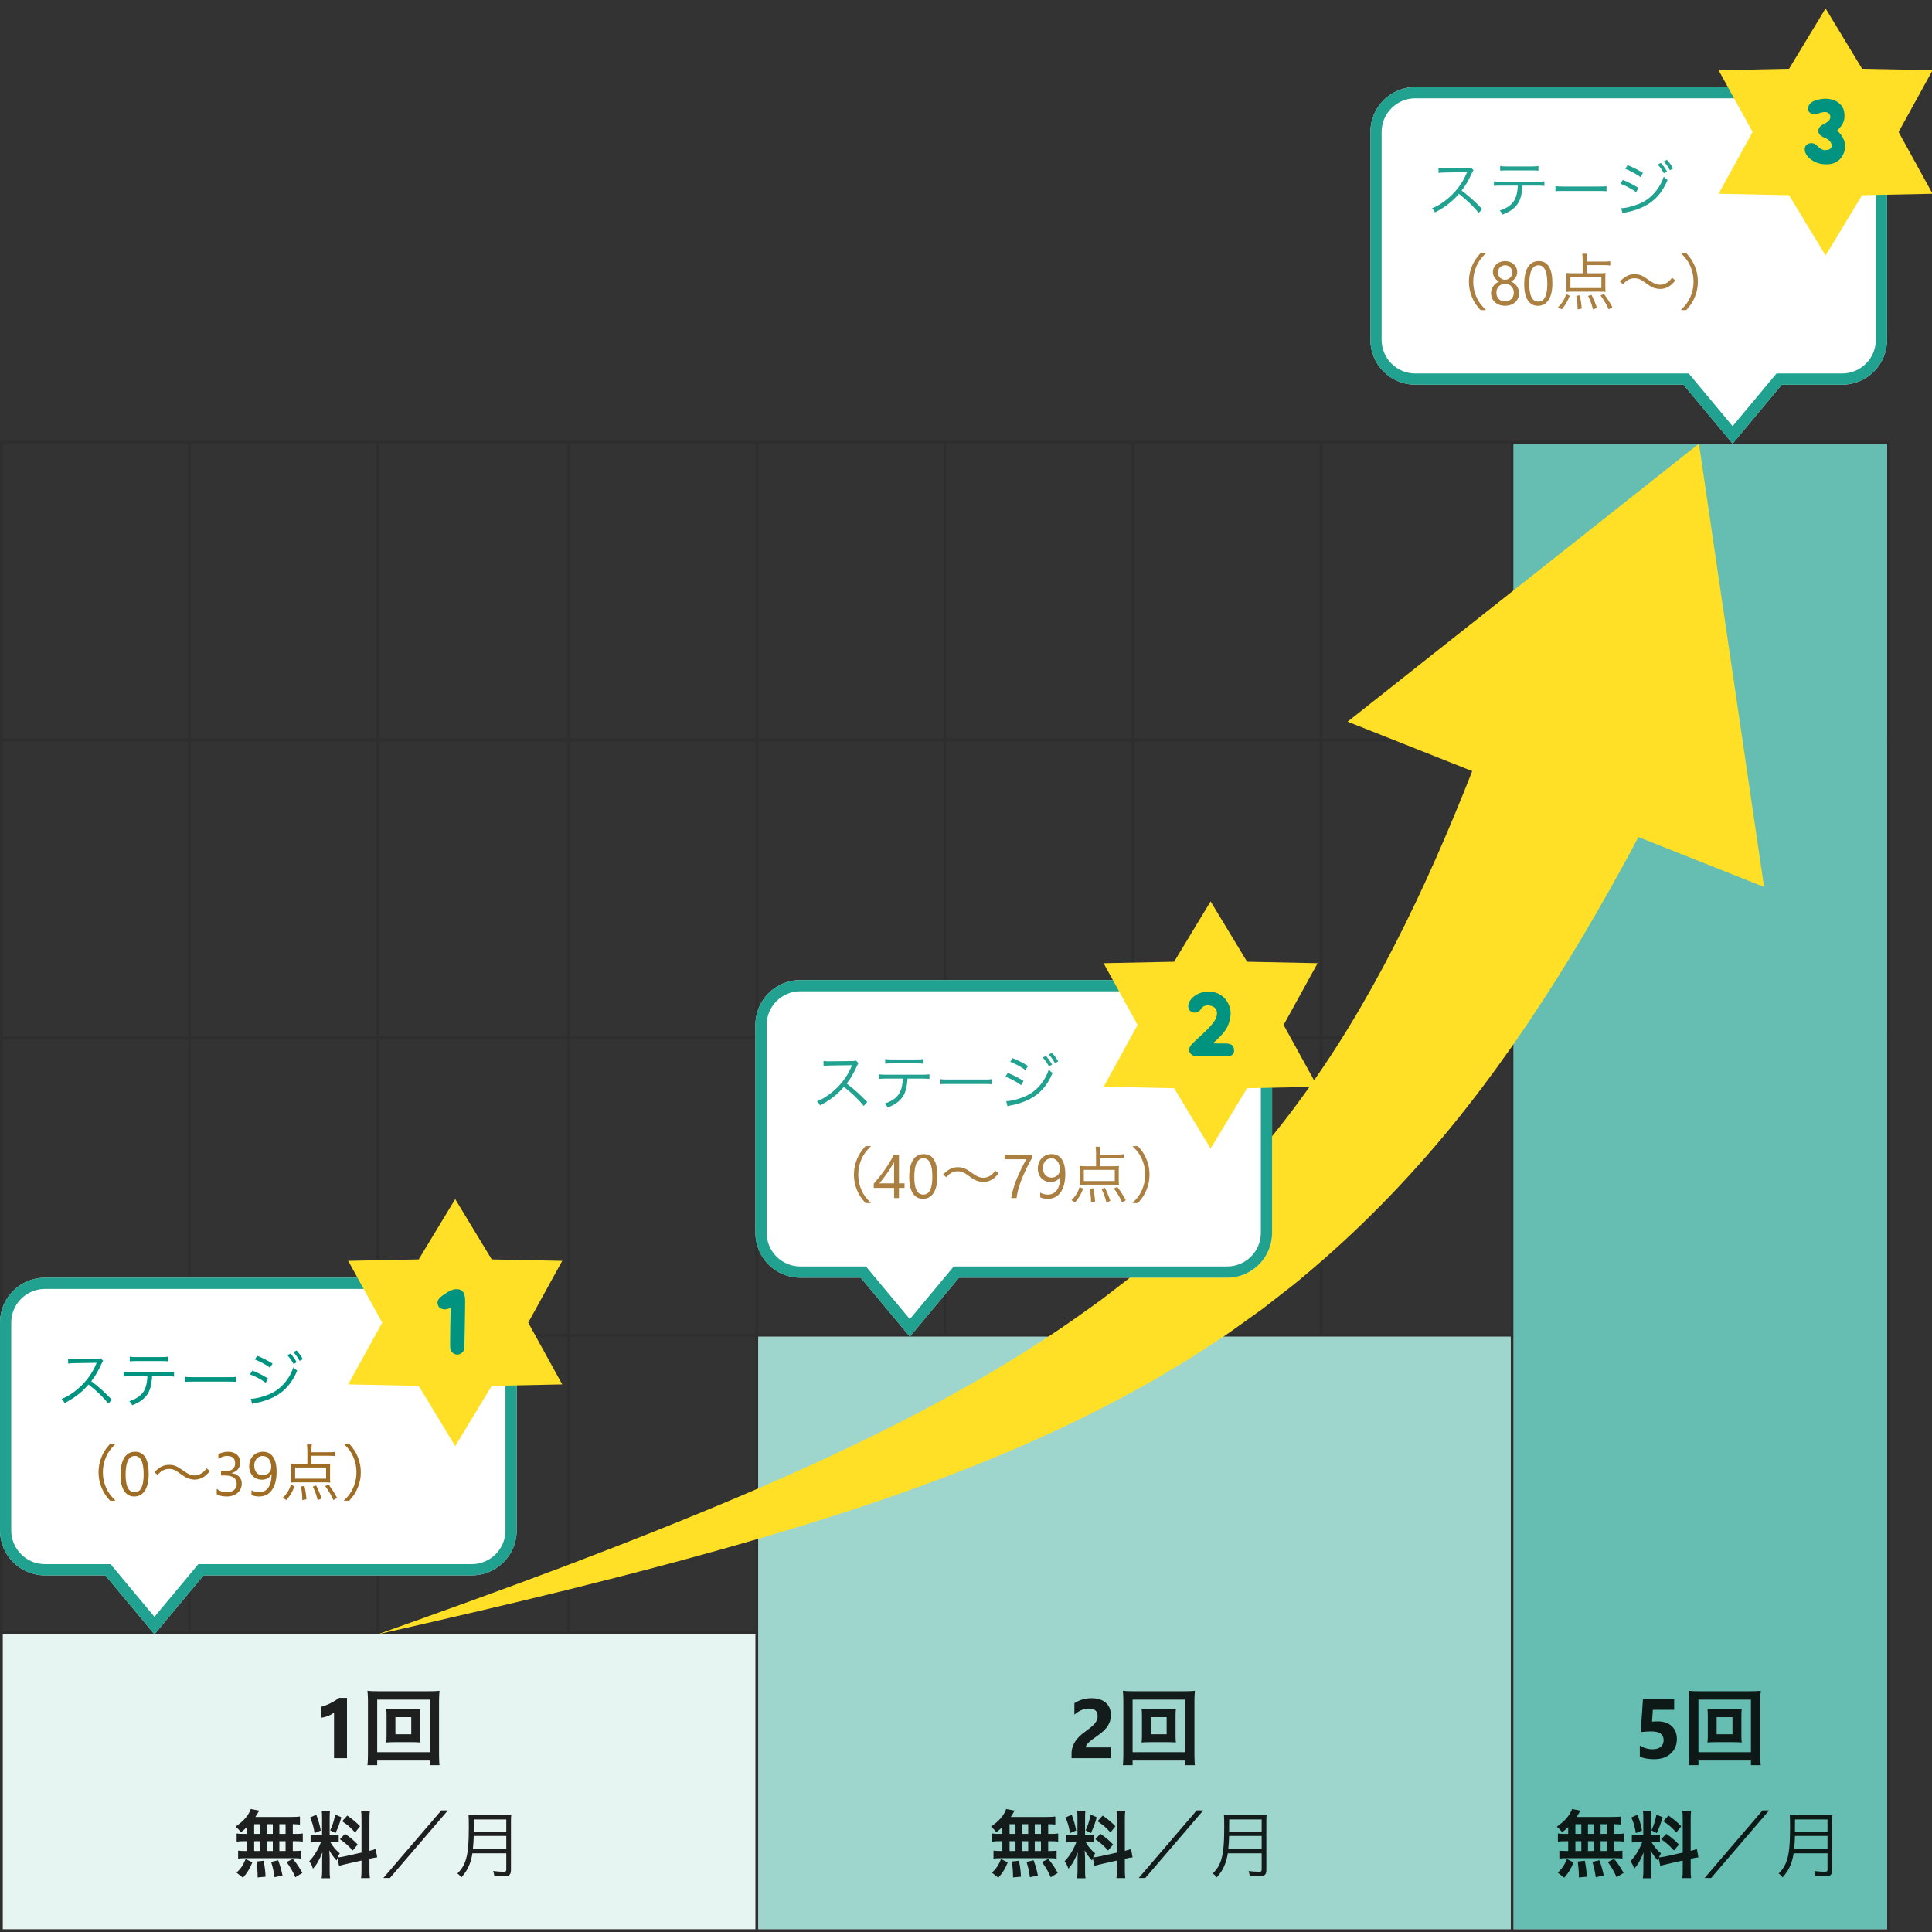 <?xml version="1.0" encoding="UTF-8"?><svg id="b" xmlns="http://www.w3.org/2000/svg" width="688" height="688" viewBox="0 0 688 688"><rect x="0" y="0" width="688" height="688" fill="#333333" stroke="none"/><defs><style>.c,.d,.e{fill:none;}.c,.e{stroke:#000;stroke-miterlimit:10;}.f,.g{fill:#9f6c24;}.h{opacity:.87;}.i,.g,.j{opacity:.87;}.k{fill:#fff;}.l{fill:#ffe027;}.m{opacity:.38;}.m,.n,.o,.j,.p{fill:#009380;}.q,.o,.e{opacity:.1;}.n{opacity:.6;}</style></defs><g class="q"><line class="c" x1="0" y1="581.5" x2="673" y2="581.5"/><line class="c" x1="0" y1="475.5" x2="673" y2="475.5"/><line class="c" x1="0" y1="369.5" x2="673" y2="369.5"/><line class="c" x1="0" y1="263.5" x2="673" y2="263.5"/><line class="c" x1="0" y1="157.5" x2="673" y2="157.5"/><line class="e" x1="0" y1="687.5" x2="673" y2="687.5"/><line class="c" x1="0" y1="581.5" x2="673" y2="581.5"/><line class="c" x1="0" y1="475.5" x2="673" y2="475.5"/><line class="c" x1="0" y1="369.5" x2="673" y2="369.5"/><line class="c" x1="0" y1="263.5" x2="673" y2="263.5"/><line class="c" x1="0" y1="157.5" x2="673" y2="157.5"/><line class="c" x1="0" y1="687.5" x2="673" y2="687.5"/><line class="c" x1=".5" y1="157" x2=".5" y2="688"/><line class="c" x1="67.5" y1="157" x2="67.5" y2="688"/><line class="c" x1="134.5" y1="157" x2="134.5" y2="688"/><line class="c" x1="202.5" y1="157" x2="202.5" y2="688"/><line class="c" x1="269.5" y1="157" x2="269.5" y2="688"/><line class="c" x1="403.5" y1="157" x2="403.5" y2="688"/><line class="c" x1="470.5" y1="157" x2="470.5" y2="688"/><line class="c" x1="538.5" y1="157" x2="538.5" y2="688"/><line class="c" x1="605.5" y1="157" x2="605.5" y2="688"/><line class="c" x1="672.5" y1="157" x2="672.5" y2="688"/><line class="c" x1="336.5" y1="157" x2="336.5" y2="688"/></g><rect class="k" x="1" y="582" width="268" height="105"/><rect class="o" x="1" y="582" width="268" height="105"/><path class="i" d="M123.56,604.629v21.475h-4.614v-16.26c-.254.225-.554.438-.901.637-.347.201-.715.381-1.106.543-.391.16-.796.298-1.216.41s-.835.192-1.245.241v-3.896c1.201-.352,2.334-.801,3.398-1.348s2.026-1.147,2.886-1.802h2.798Z"/><path class="i" d="M153.02,628.592v-1.65h-18.694v1.65h-3.477c.12-.96.18-2.249.18-3.897v-18.992c0-1.409-.06-2.488-.18-3.597,1.109.12,2.038.15,3.506.15h18.604c1.499,0,2.428-.03,3.566-.15-.12,1.108-.18,2.098-.18,3.597v19.022c0,1.618.06,3.117.18,3.867h-3.506ZM134.326,623.976h18.694v-18.724h-18.694v18.724ZM146.839,608.676c1.318,0,2.127-.03,2.907-.12-.09.719-.12,1.468-.12,2.396v7.173c0,.958.03,1.617.12,2.396-.869-.09-1.648-.12-2.907-.12h-6.393c-1.498,0-2.007.03-2.907.12.09-.809.12-1.498.12-2.396v-7.173c0-.868-.03-1.617-.12-2.396.75.09,1.588.12,2.907.12h6.393ZM140.806,617.585h5.644v-6.094h-5.644v6.094Z"/><path class="i" d="M87.941,650.659c-.728.702-1.118,1.014-2.132,1.82-.806-.988-1.144-1.353-1.898-1.977,2.444-1.768,3.874-3.224,4.835-5.018.234-.442.441-.885.545-1.274l3.017.572q-.208.312-.547.936c-.26.442-.469.78-.833,1.326h12.61c1.585,0,2.469-.052,3.275-.156v2.86c-.858-.078-1.222-.104-2.548-.13v3.458h1.014c1.222,0,1.794-.026,2.548-.156v2.912c-.754-.13-1.352-.156-2.548-.156h-1.014v3.484h.52c1.222,0,1.794-.026,2.47-.13v2.859c-.676-.13-1.3-.155-2.418-.155h-17.729c-1.014,0-1.586.025-2.314.155v-2.859c.702.104,1.378.13,2.548.13h.598v-3.484h-1.118c-1.17,0-1.768.026-2.548.156v-2.912c.754.13,1.326.156,2.548.156h1.118v-2.418ZM84.25,666.883c1.586-1.56,2.34-2.678,3.224-4.861l2.39,1.195c-1.065,2.522-1.74,3.588-3.352,5.46l-2.262-1.794ZM90.512,653.077h2.109v-3.458h-2.109v3.458ZM90.512,659.161h2.109v-3.484h-2.109v3.484ZM91.736,668.573v-1.066c0-.987-.208-3.328-.391-4.602l2.522-.286c.441,2.366.598,3.51.701,5.694l-2.833.26ZM97.146,653.077v-3.458h-2.161v3.458h2.161ZM97.146,659.161v-3.484h-2.161v3.484h2.161ZM97.769,668.495c-.389-2.522-.545-3.25-1.222-5.46l2.52-.572c.728,2.054,1.066,3.198,1.535,5.408l-2.833.624ZM101.696,653.077v-3.458h-2.213v3.458h2.213ZM101.696,659.161v-3.484h-2.213v3.484h2.213ZM105.176,668.521c-.936-2.158-1.585-3.25-3.117-5.435l2.233-1.118c1.508,1.847,2.288,3.017,3.38,4.992l-2.496,1.561Z"/><path class="i" d="M120.154,661.683c-.13.339-.156.469-.286.885-1.092-1.223-1.82-2.236-2.626-3.666.13,1.768.156,2.132.156,2.964v4.29c0,1.248.026,1.924.156,2.704h-3.016c.13-.832.182-1.612.182-2.756v-3.354c0-1.04.052-2.262.104-3.12-1.17,2.86-2.002,4.316-3.38,5.851-.286-1.015-.754-1.95-1.326-2.679,1.092-1.118,1.924-2.262,2.808-3.848.546-.962.65-1.222,1.378-2.938h-1.352c-1.144,0-1.716.026-2.34.131v-2.757c.598.104,1.144.131,2.34.131h1.742v-6.162c0-1.17-.026-1.925-.13-2.549h2.964c-.104.677-.13,1.274-.13,2.522v6.188h1.222c.988,0,1.43-.026,2.002-.104v2.704c-.624-.078-1.144-.104-2.054-.104h-.936c.962,1.639,1.924,2.809,3.354,3.979-.364.649-.468.884-.728,1.456.598-.026,1.508-.183,2.392-.364l6.084-1.352v-11.883c0-1.508-.026-2.21-.156-3.016h3.146c-.13.858-.156,1.561-.156,2.99v11.284c1.066-.261,1.534-.391,2.21-.65l.546,2.964c-.702.078-1.43.208-2.496.468l-.26.053v3.796c0,1.456.026,2.235.156,3.067h-3.146c.13-.884.156-1.508.156-3.094v-3.146l-5.512,1.248c-1.144.26-1.898.468-2.47.649l-.598-2.782ZM112.64,646.239c.832,2.313,1.222,3.64,1.586,5.616l-2.184.936c-.416-2.392-.884-4.004-1.612-5.564l2.21-.987ZM121.558,647.149c-.676,2.392-1.014,3.302-2.08,5.642l-1.898-.988c.832-1.741,1.274-3.094,1.794-5.615l2.184.962ZM122.858,653.051c2.054,1.404,3.172,2.366,4.524,3.822l-1.768,2.106c-1.82-1.95-2.704-2.73-4.576-4.005l1.82-1.924ZM123.664,646.551c2.236,1.561,3.068,2.288,4.55,3.822l-1.768,2.184c-1.924-2.054-2.054-2.157-4.602-4.004l1.82-2.002Z"/><path class="i" d="M159.492,644.705l-20.644,24.076h-2.34l20.644-24.076h2.34Z"/><path class="i" d="M168.228,659.993c-.234,1.508-.572,2.808-1.066,4.03-.676,1.716-1.404,2.859-2.86,4.523-.468-.598-.832-.962-1.43-1.378,1.612-1.612,2.444-2.99,3.068-5.096.728-2.47,1.014-5.668,1.014-11.44,0-2.392-.026-3.432-.104-4.42.936.104,1.612.13,2.73.13h9.776c1.144,0,1.82-.025,2.704-.13-.078.702-.104,1.353-.104,2.678v17.108c0,.936-.234,1.482-.728,1.82-.416.26-.91.338-2.08.338-.858,0-1.95-.026-3.12-.104-.078-.676-.182-1.092-.416-1.768,1.3.182,2.47.26,3.718.26.754,0,.962-.156.962-.806v-5.746h-12.064ZM180.292,658.433v-4.628h-11.596c-.026,1.431-.078,2.418-.286,4.628h11.882ZM180.292,652.245v-4.316h-11.57l-.026,3.692v.624h11.596Z"/><rect class="k" x="270" y="476" width="268" height="211"/><rect class="m" x="270" y="476" width="268" height="211"/><path class="i" d="M386.656,622.266h8.906v3.838h-13.975v-1.582c0-1.074.181-2.038.542-2.893s.815-1.621,1.362-2.301c.547-.678,1.145-1.278,1.795-1.801.648-.522,1.267-.994,1.853-1.414.615-.439,1.155-.859,1.618-1.26.465-.4.855-.799,1.172-1.193.318-.396.555-.796.711-1.201s.234-.838.234-1.297c0-.898-.254-1.577-.762-2.036s-1.284-.688-2.329-.688c-1.807,0-3.535.718-5.186,2.153v-4.072c1.826-1.182,3.887-1.772,6.182-1.772,1.064,0,2.019.139,2.864.418.844.277,1.56.676,2.146,1.193s1.032,1.146,1.341,1.883c.307.737.461,1.56.461,2.468,0,.967-.148,1.826-.447,2.578-.297.752-.693,1.436-1.186,2.051-.494.615-1.062,1.179-1.707,1.692-.645.512-1.313,1.008-2.007,1.486-.469.332-.921.662-1.354.988-.436.328-.818.65-1.15.967-.332.318-.596.628-.791.931s-.293.591-.293.864Z"/><path class="i" d="M422.02,628.592v-1.65h-18.693v1.65h-3.477c.12-.96.18-2.249.18-3.897v-18.992c0-1.409-.06-2.488-.18-3.597,1.109.12,2.038.15,3.506.15h18.604c1.499,0,2.428-.03,3.566-.15-.119,1.108-.18,2.098-.18,3.597v19.022c0,1.618.061,3.117.18,3.867h-3.506ZM403.326,623.976h18.693v-18.724h-18.693v18.724ZM415.84,608.676c1.318,0,2.127-.03,2.906-.12-.09.719-.12,1.468-.12,2.396v7.173c0,.958.03,1.617.12,2.396-.869-.09-1.648-.12-2.906-.12h-6.394c-1.498,0-2.007.03-2.907.12.091-.809.121-1.498.121-2.396v-7.173c0-.868-.03-1.617-.121-2.396.75.09,1.589.12,2.907.12h6.394ZM409.807,617.585h5.643v-6.094h-5.643v6.094Z"/><path class="i" d="M356.941,650.659c-.728.702-1.117,1.014-2.132,1.82-.806-.988-1.144-1.353-1.897-1.977,2.443-1.768,3.873-3.224,4.834-5.018.234-.442.441-.885.546-1.274l3.017.572q-.208.312-.547.936c-.26.442-.469.78-.832,1.326h12.609c1.586,0,2.469-.052,3.275-.156v2.86c-.857-.078-1.223-.104-2.548-.13v3.458h1.014c1.222,0,1.794-.026,2.548-.156v2.912c-.754-.13-1.352-.156-2.548-.156h-1.014v3.484h.52c1.222,0,1.794-.026,2.47-.13v2.859c-.676-.13-1.299-.155-2.418-.155h-17.729c-1.014,0-1.586.025-2.314.155v-2.859c.703.104,1.379.13,2.549.13h.598v-3.484h-1.117c-1.17,0-1.769.026-2.549.156v-2.912c.754.13,1.326.156,2.549.156h1.117v-2.418ZM353.25,666.883c1.586-1.56,2.34-2.678,3.224-4.861l2.39,1.195c-1.064,2.522-1.74,3.588-3.352,5.46l-2.262-1.794ZM359.512,653.077h2.109v-3.458h-2.109v3.458ZM359.512,659.161h2.109v-3.484h-2.109v3.484ZM360.736,668.573v-1.066c0-.987-.209-3.328-.391-4.602l2.521-.286c.441,2.366.598,3.51.701,5.694l-2.832.26ZM366.146,653.077v-3.458h-2.161v3.458h2.161ZM366.146,659.161v-3.484h-2.161v3.484h2.161ZM366.769,668.495c-.39-2.522-.545-3.25-1.222-5.46l2.52-.572c.729,2.054,1.066,3.198,1.535,5.408l-2.833.624ZM370.695,653.077v-3.458h-2.213v3.458h2.213ZM370.695,659.161v-3.484h-2.213v3.484h2.213ZM374.176,668.521c-.936-2.158-1.584-3.25-3.117-5.435l2.234-1.118c1.508,1.847,2.287,3.017,3.379,4.992l-2.496,1.561Z"/><path class="i" d="M389.154,661.683c-.131.339-.156.469-.286.885-1.093-1.223-1.82-2.236-2.626-3.666.13,1.768.156,2.132.156,2.964v4.29c0,1.248.025,1.924.156,2.704h-3.017c.13-.832.183-1.612.183-2.756v-3.354c0-1.04.051-2.262.104-3.12-1.17,2.86-2.002,4.316-3.381,5.851-.285-1.015-.754-1.95-1.325-2.679,1.092-1.118,1.924-2.262,2.808-3.848.547-.962.65-1.222,1.379-2.938h-1.353c-1.144,0-1.716.026-2.341.131v-2.757c.599.104,1.145.131,2.341.131h1.741v-6.162c0-1.17-.025-1.925-.129-2.549h2.963c-.104.677-.129,1.274-.129,2.522v6.188h1.222c.987,0,1.43-.026,2.002-.104v2.704c-.624-.078-1.144-.104-2.054-.104h-.937c.962,1.639,1.925,2.809,3.354,3.979-.364.649-.469.884-.729,1.456.598-.026,1.508-.183,2.393-.364l6.084-1.352v-11.883c0-1.508-.026-2.21-.156-3.016h3.146c-.131.858-.156,1.561-.156,2.99v11.284c1.065-.261,1.533-.391,2.209-.65l.547,2.964c-.702.078-1.43.208-2.496.468l-.26.053v3.796c0,1.456.025,2.235.156,3.067h-3.146c.13-.884.156-1.508.156-3.094v-3.146l-5.512,1.248c-1.145.26-1.898.468-2.471.649l-.598-2.782ZM381.641,646.239c.832,2.313,1.221,3.64,1.586,5.616l-2.185.936c-.416-2.392-.884-4.004-1.612-5.564l2.211-.987ZM390.559,647.149c-.677,2.392-1.015,3.302-2.08,5.642l-1.898-.988c.832-1.741,1.273-3.094,1.794-5.615l2.185.962ZM391.857,653.051c2.055,1.404,3.172,2.366,4.524,3.822l-1.769,2.106c-1.819-1.95-2.703-2.73-4.575-4.005l1.819-1.924ZM392.664,646.551c2.236,1.561,3.068,2.288,4.55,3.822l-1.769,2.184c-1.924-2.054-2.053-2.157-4.602-4.004l1.82-2.002Z"/><path class="i" d="M428.492,644.705l-20.645,24.076h-2.34l20.645-24.076h2.34Z"/><path class="i" d="M437.229,659.993c-.234,1.508-.572,2.808-1.066,4.03-.676,1.716-1.404,2.859-2.86,4.523-.468-.598-.831-.962-1.43-1.378,1.612-1.612,2.444-2.99,3.067-5.096.729-2.47,1.015-5.668,1.015-11.44,0-2.392-.026-3.432-.104-4.42.937.104,1.612.13,2.73.13h9.775c1.145,0,1.82-.025,2.705-.13-.078.702-.104,1.353-.104,2.678v17.108c0,.936-.233,1.482-.728,1.82-.416.26-.91.338-2.08.338-.858,0-1.95-.026-3.121-.104-.077-.676-.182-1.092-.416-1.768,1.301.182,2.471.26,3.719.26.754,0,.962-.156.962-.806v-5.746h-12.063ZM449.292,658.433v-4.628h-11.597c-.025,1.431-.077,2.418-.285,4.628h11.882ZM449.292,652.245v-4.316h-11.569l-.027,3.692v.624h11.597Z"/><rect class="k" x="539" y="158" width="133" height="529"/><rect class="n" x="539" y="158" width="133" height="529"/><path class="i" d="M583.952,625.562v-3.955c1.436.879,2.964,1.318,4.585,1.318,1.221,0,2.176-.29,2.863-.872.689-.58,1.033-1.369,1.033-2.365,0-2.08-1.47-3.12-4.409-3.12-1.084,0-2.334.083-3.75.249l.791-11.719h11.118v3.779h-7.588l-.293,4.204c.752-.059,1.401-.088,1.948-.088,2.158,0,3.848.566,5.068,1.699s1.831,2.656,1.831,4.57c0,2.119-.728,3.851-2.183,5.192-1.455,1.344-3.428,2.015-5.918,2.015-2.021,0-3.721-.303-5.098-.908Z"/><path class="i" d="M623.52,628.592v-1.65h-18.693v1.65h-3.477c.12-.96.181-2.249.181-3.897v-18.992c0-1.409-.061-2.488-.181-3.597,1.109.12,2.038.15,3.507.15h18.604c1.498,0,2.427-.03,3.566-.15-.12,1.108-.181,2.098-.181,3.597v19.022c0,1.618.061,3.117.181,3.867h-3.507ZM604.826,623.976h18.693v-18.724h-18.693v18.724ZM617.339,608.676c1.319,0,2.128-.03,2.907-.12-.09.719-.12,1.468-.12,2.396v7.173c0,.958.03,1.617.12,2.396-.869-.09-1.648-.12-2.907-.12h-6.393c-1.498,0-2.008.03-2.906.12.09-.809.12-1.498.12-2.396v-7.173c0-.868-.03-1.617-.12-2.396.749.09,1.588.12,2.906.12h6.393ZM611.306,617.585h5.645v-6.094h-5.645v6.094Z"/><path class="i" d="M558.441,650.659c-.728.702-1.117,1.014-2.132,1.82-.806-.988-1.144-1.353-1.897-1.977,2.443-1.768,3.873-3.224,4.834-5.018.234-.442.441-.885.546-1.274l3.017.572q-.208.312-.547.936c-.26.442-.469.78-.832,1.326h12.609c1.586,0,2.469-.052,3.275-.156v2.86c-.857-.078-1.223-.104-2.548-.13v3.458h1.014c1.222,0,1.794-.026,2.548-.156v2.912c-.754-.13-1.352-.156-2.548-.156h-1.014v3.484h.52c1.222,0,1.794-.026,2.47-.13v2.859c-.676-.13-1.299-.155-2.418-.155h-17.729c-1.014,0-1.586.025-2.314.155v-2.859c.703.104,1.379.13,2.549.13h.598v-3.484h-1.117c-1.17,0-1.769.026-2.549.156v-2.912c.754.13,1.326.156,2.549.156h1.117v-2.418ZM554.75,666.883c1.586-1.56,2.34-2.678,3.224-4.861l2.39,1.195c-1.064,2.522-1.74,3.588-3.352,5.46l-2.262-1.794ZM561.012,653.077h2.109v-3.458h-2.109v3.458ZM561.012,659.161h2.109v-3.484h-2.109v3.484ZM562.236,668.573v-1.066c0-.987-.209-3.328-.391-4.602l2.521-.286c.441,2.366.598,3.51.701,5.694l-2.832.26ZM567.646,653.077v-3.458h-2.161v3.458h2.161ZM567.646,659.161v-3.484h-2.161v3.484h2.161ZM568.269,668.495c-.39-2.522-.545-3.25-1.222-5.46l2.52-.572c.729,2.054,1.066,3.198,1.535,5.408l-2.833.624ZM572.195,653.077v-3.458h-2.213v3.458h2.213ZM572.195,659.161v-3.484h-2.213v3.484h2.213ZM575.676,668.521c-.936-2.158-1.584-3.25-3.117-5.435l2.234-1.118c1.508,1.847,2.287,3.017,3.379,4.992l-2.496,1.561Z"/><path class="i" d="M590.654,661.683c-.131.339-.156.469-.286.885-1.093-1.223-1.82-2.236-2.626-3.666.13,1.768.156,2.132.156,2.964v4.29c0,1.248.025,1.924.156,2.704h-3.017c.13-.832.183-1.612.183-2.756v-3.354c0-1.04.051-2.262.104-3.12-1.17,2.86-2.002,4.316-3.381,5.851-.285-1.015-.754-1.95-1.325-2.679,1.092-1.118,1.924-2.262,2.808-3.848.547-.962.65-1.222,1.379-2.938h-1.353c-1.144,0-1.716.026-2.341.131v-2.757c.599.104,1.145.131,2.341.131h1.741v-6.162c0-1.17-.025-1.925-.129-2.549h2.963c-.104.677-.129,1.274-.129,2.522v6.188h1.222c.987,0,1.43-.026,2.002-.104v2.704c-.624-.078-1.144-.104-2.054-.104h-.937c.962,1.639,1.925,2.809,3.354,3.979-.364.649-.469.884-.729,1.456.598-.026,1.508-.183,2.393-.364l6.084-1.352v-11.883c0-1.508-.026-2.21-.156-3.016h3.146c-.131.858-.156,1.561-.156,2.99v11.284c1.065-.261,1.533-.391,2.209-.65l.547,2.964c-.702.078-1.43.208-2.496.468l-.26.053v3.796c0,1.456.025,2.235.156,3.067h-3.146c.13-.884.156-1.508.156-3.094v-3.146l-5.512,1.248c-1.145.26-1.898.468-2.471.649l-.598-2.782ZM583.141,646.239c.832,2.313,1.221,3.64,1.586,5.616l-2.185.936c-.416-2.392-.884-4.004-1.612-5.564l2.211-.987ZM592.059,647.149c-.677,2.392-1.015,3.302-2.08,5.642l-1.898-.988c.832-1.741,1.273-3.094,1.794-5.615l2.185.962ZM593.357,653.051c2.055,1.404,3.172,2.366,4.524,3.822l-1.769,2.106c-1.819-1.95-2.703-2.73-4.575-4.005l1.819-1.924ZM594.164,646.551c2.236,1.561,3.068,2.288,4.55,3.822l-1.769,2.184c-1.924-2.054-2.053-2.157-4.602-4.004l1.82-2.002Z"/><path class="i" d="M629.992,644.705l-20.645,24.076h-2.34l20.645-24.076h2.34Z"/><path class="i" d="M638.729,659.993c-.234,1.508-.572,2.808-1.066,4.03-.676,1.716-1.404,2.859-2.86,4.523-.468-.598-.831-.962-1.43-1.378,1.612-1.612,2.444-2.99,3.067-5.096.729-2.47,1.015-5.668,1.015-11.44,0-2.392-.026-3.432-.104-4.42.937.104,1.612.13,2.73.13h9.775c1.145,0,1.82-.025,2.705-.13-.078.702-.104,1.353-.104,2.678v17.108c0,.936-.233,1.482-.728,1.82-.416.26-.91.338-2.08.338-.858,0-1.95-.026-3.121-.104-.077-.676-.182-1.092-.416-1.768,1.301.182,2.471.26,3.719.26.754,0,.962-.156.962-.806v-5.746h-12.063ZM650.792,658.433v-4.628h-11.597c-.025,1.431-.077,2.418-.285,4.628h11.882ZM650.792,652.245v-4.316h-11.569l-.027,3.692v.624h11.597Z"/><path class="k" d="M168,455H16C7.163,455,0,462.163,0,471v74C0,553.837,7.163,561,16,561h21.5l17.5,21,17.5-21h95.5c8.837,0,16-7.163,16-16v-74c0-8.837-7.163-16-16-16Z"/><g class="h"><path class="p" d="M168,459c6.617,0,12,5.383,12,12v74c0,6.617-5.383,12-12,12h-97.373l-1.199,1.439-14.427,17.312-14.427-17.312-1.199-1.439h-23.374c-6.617,0-12-5.383-12-12v-74c0-6.617,5.383-12,12-12h152M168,455H16C7.163,455,0,462.163,0,471v74C0,553.837,7.163,561,16,561h21.5l17.5,21,17.5-21h95.5c8.837,0,16-7.163,16-16v-74c0-8.837-7.163-16-16-16h0Z"/></g><path class="p" d="M38.568,499.841c-1.738-2.223-4.224-4.62-7.04-6.798-1.54,1.76-2.618,2.771-4.202,3.938-1.518,1.101-2.684,1.826-4.312,2.64-.352-.659-.528-.901-1.078-1.451,1.694-.683,2.772-1.276,4.466-2.53,3.52-2.596,6.248-6.072,7.854-9.922.044-.132.066-.154.11-.265.044-.065.044-.088.066-.153-.198.021-.264.021-.528.021l-7.348.11c-.99.021-1.628.065-2.266.176l-.044-1.782c.594.088.99.11,1.738.11h.572l7.854-.088c.77-.022,1.034-.044,1.408-.176l.924.945c-.22.265-.374.528-.616,1.078-1.232,2.729-2.266,4.466-3.63,6.16,2.882,2.2,4.818,3.938,7.326,6.6l-1.254,1.387Z"/><path class="p" d="M54.166,490.095c-.022.66-.11,1.474-.242,2.332-.374,2.596-1.298,4.399-2.97,5.808-.968.836-2.068,1.452-3.872,2.178-.308-.659-.484-.901-1.034-1.43,2.882-.924,4.664-2.332,5.566-4.334.506-1.1.836-2.838.88-4.554h-5.962c-1.144,0-1.782.021-2.53.109v-1.628c.77.11,1.298.133,2.552.133h12.87c1.254,0,1.782-.022,2.552-.133v1.628c-.748-.088-1.386-.109-2.53-.109h-5.28ZM46.224,483.12c.726.133,1.166.154,2.53.154h8.558c1.364,0,1.804-.021,2.53-.154v1.673c-.66-.089-1.232-.11-2.508-.11h-8.602c-1.276,0-1.848.021-2.508.11v-1.673Z"/><path class="p" d="M65.914,490.293c.638.109,1.232.132,2.728.132h12.782c1.628,0,1.98-.022,2.662-.11v1.782c-.704-.066-1.21-.088-2.684-.088h-12.76c-1.606,0-2.068.021-2.728.088v-1.804Z"/><path class="p" d="M89.894,488.07c2.09.858,3.674,1.65,5.588,2.86l-.858,1.496c-1.606-1.188-3.608-2.267-5.61-3.015l.88-1.342ZM89.322,498.125c1.43,0,3.718-.528,5.918-1.364,2.728-1.034,4.818-2.596,6.6-4.906,1.232-1.605,1.958-2.992,2.64-4.95.55.595.77.771,1.364,1.188-1.914,4.576-4.598,7.546-8.47,9.481-1.54.748-3.762,1.519-5.566,1.893-.352.065-.748.153-1.188.242-.44.088-.528.109-.858.22l-.44-1.804ZM91.61,482.812c2.156.88,3.586,1.606,5.456,2.772l-.902,1.474c-1.518-1.144-3.806-2.354-5.412-2.926l.858-1.32ZM103.468,482.021c.946,1.078,1.474,1.826,2.2,3.103l-1.122.594c-.77-1.342-1.232-2.002-2.222-3.124l1.144-.572ZM105.624,480.921c.924,1.033,1.474,1.804,2.2,3.08l-1.144.615c-.748-1.342-1.21-2.002-2.2-3.124l1.144-.571Z"/><path class="f" d="M39.206,534.425c-1.65-1.893-2.332-2.948-3.058-4.73-.726-1.76-1.056-3.498-1.056-5.412s.33-3.651,1.056-5.412c.726-1.781,1.408-2.838,3.058-4.729h1.958c-1.848,1.87-2.574,2.86-3.344,4.554-.792,1.76-1.188,3.586-1.188,5.588s.396,3.828,1.188,5.588c.77,1.694,1.496,2.685,3.344,4.555h-1.958Z"/><path class="f" d="M52.957,524.876c0,1.289-.117,2.432-.349,3.427-.233.995-.569,1.835-1.01,2.519-.44.685-.981,1.203-1.622,1.558-.641.354-1.37.532-2.186.532-.773,0-1.463-.17-2.068-.51-.605-.341-1.116-.837-1.531-1.488s-.73-1.452-.945-2.4c-.215-.949-.322-2.036-.322-3.261,0-1.346.113-2.535.338-3.566s.557-1.896.994-2.595c.437-.697.979-1.224,1.627-1.579.648-.354,1.391-.531,2.229-.531,3.23,0,4.845,2.632,4.845,7.896ZM51.152,525.048c0-4.383-1.042-6.574-3.126-6.574-2.199,0-3.298,2.23-3.298,6.692,0,4.161,1.078,6.241,3.233,6.241,2.127,0,3.19-2.12,3.19-6.359Z"/><path class="f" d="M54.981,524.238c1.958-1.914,3.322-2.596,5.302-2.596.99,0,1.87.198,2.75.638.572.286.858.462,2.068,1.32,1.848,1.32,2.97,1.804,4.224,1.804.616,0,1.232-.132,1.76-.374.946-.396,1.562-.924,2.508-2.134l1.144.99c-1.056,1.231-1.65,1.76-2.53,2.266-.836.484-1.892.748-2.904.748-.682,0-1.408-.132-2.09-.352-.924-.33-1.628-.727-3.058-1.782-1.738-1.298-2.618-1.672-3.96-1.672-.836,0-1.54.176-2.266.572-.616.352-1.034.703-1.848,1.54l-1.1-.969Z"/><path class="f" d="M86.097,528.281c0,.695-.131,1.327-.392,1.896-.261.569-.63,1.057-1.106,1.461-.477.405-1.047.719-1.713.94-.667.222-1.4.333-2.202.333-1.468,0-2.636-.279-3.502-.838v-1.891c1.038.816,2.227,1.225,3.566,1.225.537,0,1.022-.067,1.456-.204.433-.136.806-.333,1.117-.591s.551-.569.72-.935c.168-.365.252-.777.252-1.235,0-2.013-1.433-3.019-4.297-3.019h-1.278v-1.493h1.214c2.535,0,3.803-.945,3.803-2.836,0-1.747-.967-2.621-2.9-2.621-1.088,0-2.109.365-3.062,1.096v-1.708c.981-.587,2.148-.881,3.502-.881.645,0,1.228.09,1.751.269.522.179.97.43,1.343.752.372.322.66.709.865,1.16.204.451.306.949.306,1.493,0,2.026-1.024,3.33-3.072,3.91v.043c.522.058,1.006.185,1.45.382.444.196.827.453,1.149.768.322.315.575.686.757,1.111.183.427.274.897.274,1.413Z"/><path class="f" d="M98.504,524.017c0,1.411-.14,2.666-.419,3.765-.279,1.1-.688,2.031-1.225,2.793-.537.763-1.192,1.344-1.966,1.741-.773.396-1.654.596-2.643.596-1.017,0-1.912-.179-2.686-.537v-1.687c.852.479,1.762.72,2.729.72.694,0,1.316-.144,1.864-.43s1.012-.703,1.391-1.251.669-1.223.87-2.025c.201-.802.301-1.723.301-2.761h-.043c-.659,1.325-1.805,1.987-3.438,1.987-.659,0-1.264-.116-1.815-.349-.551-.233-1.028-.562-1.429-.988-.401-.427-.712-.934-.935-1.521s-.333-1.235-.333-1.944c0-.759.124-1.453.371-2.084.247-.63.591-1.173,1.031-1.627.44-.455.963-.808,1.568-1.059s1.266-.376,1.982-.376c.773,0,1.459.156,2.057.468.598.311,1.101.766,1.509,1.364.408.598.72,1.333.935,2.207s.322,1.873.322,2.997ZM96.603,522.438c0-.594-.077-1.135-.231-1.622-.154-.486-.367-.904-.639-1.252-.272-.347-.596-.615-.972-.806-.376-.189-.786-.284-1.23-.284-.422,0-.816.084-1.182.253-.365.168-.682.404-.951.708-.269.305-.48.667-.634,1.085-.154.419-.231.876-.231,1.37,0,.545.073,1.031.22,1.461s.356.794.628,1.091c.272.297.6.524.983.682s.808.236,1.273.236c.408,0,.793-.077,1.155-.23.362-.154.676-.362.945-.624.269-.261.48-.568.634-.923s.231-.736.231-1.145Z"/><path class="f" d="M100.678,533.391c.836-.792,1.166-1.21,1.716-2.068.572-.901.792-1.407,1.188-2.596l1.298.572c-.836,2.09-1.584,3.366-2.904,4.884l-1.298-.792ZM110.886,521.312h4.246c1.21,0,1.892-.021,2.486-.11-.066.484-.088.99-.088,1.65v3.521c0,.659.022,1.056.088,1.584-.748-.066-1.276-.089-2.266-.089h-9.482c-.968,0-1.562.022-2.266.089.066-.528.088-1.013.088-1.584v-3.521c0-.616-.022-1.078-.088-1.65.66.066,1.474.11,2.486.11h3.366v-4.773c0-.814-.044-1.519-.154-2.179h1.738c-.11.616-.154,1.276-.154,2.09v.704h6.204c.924,0,1.584-.044,2.2-.132v1.519c-.748-.089-1.43-.133-2.2-.133h-6.204v2.904ZM105.1,522.589v3.981h11.022v-3.981h-11.022ZM107.652,534.204c0-1.892-.132-3.058-.484-4.84l1.254-.22c.418,1.958.594,3.102.682,4.752l-1.452.308ZM113.13,534.227c-.418-1.804-.836-2.97-1.738-4.84l1.21-.396c.858,1.717,1.342,2.904,1.936,4.643l-1.408.594ZM118.74,534.183c-.99-2.112-1.628-3.212-2.926-4.972l1.21-.551c1.342,1.849,1.87,2.662,3.014,4.73l-1.298.792Z"/><path class="f" d="M122.414,534.425c1.848-1.849,2.574-2.86,3.344-4.555.792-1.76,1.188-3.586,1.188-5.588s-.396-3.828-1.188-5.588c-.77-1.693-1.496-2.706-3.344-4.554h1.958c1.65,1.892,2.332,2.948,3.058,4.729.726,1.761,1.056,3.498,1.056,5.412s-.33,3.652-1.056,5.412c-.726,1.782-1.408,2.838-3.058,4.73h-1.958Z"/><polygon class="l" points="162.105 427 175.105 448.483 200.21 449 188.105 471 200.21 493 175.105 493.517 162.105 515 149.105 493.517 124 493 136.105 471 124 449 149.105 448.483 162.105 427"/><rect class="d" x="147.105" y="456" width="30" height="30"/><path class="p" d="M155.955,464.724c-.33-1.02-.27-2.069,1.74-3.45,1.98-1.35,3.72-2.579,5.79-2.1,2.04.48,2.16,2.7,2.16,4.5,0,1.77-.21,15.119-.33,16.529-.09,1.41-1.62,2.25-2.58,2.189-.84-.06-2.22-.72-2.4-2.31-.15-1.38.15-14.369.15-14.369.36.03-1.56.569-2.01.569-1.35-.029-2.22-.569-2.52-1.56Z"/><path class="k" d="M656,31h-152c-8.837,0-16,7.163-16,16v74c0,8.837,7.163,16,16,16h95.5l17.5,21,17.5-21h21.5c8.837,0,16-7.163,16-16V47c0-8.837-7.163-16-16-16Z"/><g class="h"><path class="p" d="M656,35c6.617,0,12,5.383,12,12v74c0,6.617-5.383,12-12,12h-23.373l-1.199,1.439-14.427,17.313-14.427-17.313-1.199-1.439h-97.373c-6.617,0-12-5.383-12-12V47c0-6.617,5.383-12,12-12h152M656,31h-152c-8.837,0-16,7.163-16,16v74c0,8.837,7.163,16,16,16h95.5l17.5,21,17.5-21h21.5c8.837,0,16-7.163,16-16V47c0-8.837-7.163-16-16-16h0Z"/></g><path class="j" d="M526.568,75.841c-1.738-2.223-4.225-4.62-7.041-6.798-1.539,1.76-2.617,2.771-4.201,3.938-1.518,1.101-2.684,1.826-4.312,2.64-.352-.659-.527-.901-1.078-1.451,1.694-.683,2.772-1.276,4.467-2.53,3.52-2.596,6.248-6.072,7.854-9.922.044-.132.066-.154.11-.265.044-.065.044-.088.065-.153-.197.021-.264.021-.527.021l-7.348.11c-.99.021-1.629.065-2.267.176l-.044-1.782c.594.088.99.11,1.738.11h.572l7.854-.088c.77-.022,1.033-.044,1.408-.176l.924.945c-.221.265-.374.528-.616,1.078-1.231,2.729-2.267,4.466-3.63,6.16,2.882,2.2,4.818,3.938,7.326,6.6l-1.254,1.387Z"/><path class="j" d="M542.166,66.095c-.021.66-.109,1.474-.242,2.332-.374,2.596-1.298,4.399-2.97,5.808-.968.836-2.067,1.452-3.872,2.178-.309-.659-.484-.901-1.034-1.43,2.882-.924,4.664-2.332,5.565-4.334.507-1.1.837-2.838.881-4.554h-5.962c-1.144,0-1.782.021-2.53.109v-1.628c.77.11,1.298.133,2.553.133h12.869c1.254,0,1.782-.022,2.553-.133v1.628c-.748-.088-1.387-.109-2.531-.109h-5.279ZM534.225,59.12c.726.133,1.166.154,2.529.154h8.559c1.363,0,1.804-.021,2.529-.154v1.673c-.66-.089-1.232-.11-2.508-.11h-8.602c-1.276,0-1.849.021-2.508.11v-1.673Z"/><path class="j" d="M553.914,66.293c.638.109,1.232.132,2.729.132h12.781c1.628,0,1.98-.022,2.662-.11v1.782c-.704-.066-1.21-.088-2.684-.088h-12.76c-1.606,0-2.068.021-2.729.088v-1.804Z"/><path class="j" d="M577.895,64.07c2.09.858,3.674,1.65,5.588,2.86l-.858,1.496c-1.606-1.188-3.608-2.267-5.61-3.015l.881-1.342ZM577.322,74.125c1.43,0,3.718-.528,5.918-1.364,2.728-1.034,4.818-2.596,6.6-4.906,1.232-1.605,1.958-2.992,2.641-4.95.549.595.77.771,1.363,1.188-1.914,4.576-4.598,7.546-8.47,9.481-1.54.748-3.763,1.519-5.565,1.893-.353.065-.748.153-1.188.242-.44.088-.528.109-.858.22l-.439-1.804ZM579.609,58.812c2.156.88,3.586,1.606,5.457,2.772l-.902,1.474c-1.518-1.144-3.807-2.354-5.412-2.926l.857-1.32ZM591.468,58.021c.946,1.078,1.474,1.826,2.2,3.103l-1.122.594c-.771-1.342-1.231-2.002-2.222-3.124l1.144-.572ZM593.624,56.921c.924,1.033,1.474,1.804,2.2,3.08l-1.145.615c-.748-1.342-1.209-2.002-2.199-3.124l1.144-.571Z"/><path class="g" d="M527.206,110.425c-1.649-1.893-2.332-2.948-3.058-4.73-.727-1.76-1.057-3.498-1.057-5.412s.33-3.651,1.057-5.412c.726-1.781,1.408-2.838,3.058-4.729h1.958c-1.848,1.87-2.574,2.86-3.344,4.554-.793,1.76-1.188,3.586-1.188,5.588s.396,3.828,1.188,5.588c.77,1.694,1.496,2.685,3.344,4.555h-1.958Z"/><path class="g" d="M530.967,104.346c0-.408.064-.818.193-1.229.129-.412.312-.797.553-1.155s.537-.684.893-.978c.354-.294.757-.526,1.208-.698-.666-.372-1.196-.851-1.59-1.434-.394-.584-.591-1.23-.591-1.939,0-.565.109-1.088.328-1.568.218-.479.52-.895.906-1.246.387-.351.846-.625,1.375-.821.531-.197,1.104-.296,1.72-.296.623,0,1.199.101,1.729.301s.988.477,1.375.827.688.767.902,1.246.322.999.322,1.558c0,.709-.197,1.355-.591,1.939-.394.583-.917,1.062-1.568,1.434.444.172.841.404,1.192.698.351.294.646.619.887.978.239.358.424.743.553,1.155.129.411.193.821.193,1.229,0,.673-.122,1.289-.365,1.848-.244.559-.586,1.037-1.025,1.435-.441.396-.967.707-1.58.929-.611.222-1.287.333-2.024.333-.731,0-1.4-.111-2.009-.333-.609-.222-1.135-.532-1.579-.929-.444-.397-.79-.876-1.036-1.435-.248-.559-.371-1.175-.371-1.848ZM532.879,104.195c0,.479.073.913.221,1.3.146.387.354.716.623.988.268.272.594.481.977.629.383.146.809.22,1.273.22.451,0,.867-.075,1.246-.226s.707-.361.982-.634.49-.602.645-.988.231-.816.231-1.289c0-.43-.073-.832-.22-1.208-.147-.377-.357-.708-.629-.994-.272-.286-.598-.512-.978-.677-.38-.164-.806-.247-1.278-.247-.444,0-.854.077-1.23.231-.375.153-.701.368-.977.645-.276.275-.493.605-.65.988-.158.383-.236.804-.236,1.262ZM533.427,97.052c0,.365.065.704.198,1.016s.315.583.549.816.502.415.811.547c.309.133.637.199.988.199s.682-.067.994-.204c.311-.136.581-.32.811-.554.229-.232.412-.505.548-.816.136-.311.204-.646.204-1.004,0-.372-.066-.716-.199-1.031s-.312-.587-.542-.816-.499-.41-.812-.543c-.311-.132-.646-.198-1.004-.198-.379,0-.725.068-1.037.204-.311.136-.58.32-.805.553-.227.233-.4.508-.521.822-.121.315-.183.651-.183,1.01Z"/><path class="g" d="M552.816,100.876c0,1.289-.117,2.432-.35,3.427s-.568,1.835-1.01,2.519c-.439.685-.98,1.203-1.621,1.558-.642.354-1.371.532-2.187.532-.773,0-1.463-.17-2.067-.51-.605-.341-1.116-.837-1.531-1.488s-.73-1.452-.945-2.4c-.215-.949-.322-2.036-.322-3.261,0-1.346.113-2.535.338-3.566.227-1.031.557-1.896.994-2.595.437-.697.979-1.224,1.627-1.579.648-.354,1.391-.531,2.229-.531,3.229,0,4.845,2.632,4.845,7.896ZM551.012,101.048c0-4.383-1.043-6.574-3.126-6.574-2.198,0-3.298,2.23-3.298,6.692,0,4.161,1.078,6.241,3.233,6.241,2.127,0,3.19-2.12,3.19-6.359Z"/><path class="g" d="M554.818,109.391c.836-.792,1.166-1.21,1.717-2.068.572-.901.791-1.407,1.188-2.596l1.298.572c-.836,2.09-1.584,3.366-2.903,4.884l-1.299-.792ZM565.027,97.312h4.246c1.209,0,1.891-.021,2.485-.11-.065.484-.088.99-.088,1.65v3.521c0,.659.022,1.056.088,1.584-.748-.066-1.276-.089-2.267-.089h-9.481c-.968,0-1.562.022-2.267.089.066-.528.088-1.013.088-1.584v-3.521c0-.616-.021-1.078-.088-1.65.66.066,1.475.11,2.486.11h3.366v-4.773c0-.814-.044-1.519-.153-2.179h1.737c-.11.616-.153,1.276-.153,2.09v.704h6.203c.924,0,1.584-.044,2.2-.132v1.519c-.748-.089-1.43-.133-2.2-.133h-6.203v2.904ZM559.24,98.589v3.981h11.022v-3.981h-11.022ZM561.793,110.204c0-1.892-.133-3.058-.484-4.84l1.254-.22c.418,1.958.594,3.102.682,4.752l-1.451.308ZM567.271,110.227c-.418-1.804-.836-2.97-1.737-4.84l1.209-.396c.858,1.717,1.343,2.904,1.937,4.643l-1.408.594ZM572.881,110.183c-.99-2.112-1.628-3.212-2.926-4.972l1.209-.551c1.343,1.849,1.871,2.662,3.015,4.73l-1.298.792Z"/><path class="g" d="M576.841,100.238c1.958-1.914,3.321-2.596,5.302-2.596.99,0,1.87.198,2.75.638.572.286.858.462,2.068,1.32,1.848,1.32,2.97,1.804,4.224,1.804.616,0,1.232-.132,1.761-.374.945-.396,1.562-.924,2.508-2.134l1.144.99c-1.056,1.231-1.649,1.76-2.53,2.266-.836.484-1.892.748-2.904.748-.682,0-1.407-.132-2.09-.352-.924-.33-1.627-.727-3.058-1.782-1.737-1.298-2.618-1.672-3.96-1.672-.836,0-1.54.176-2.266.572-.616.352-1.034.703-1.848,1.54l-1.101-.969Z"/><path class="g" d="M598.555,110.425c1.848-1.849,2.574-2.86,3.344-4.555.793-1.76,1.188-3.586,1.188-5.588s-.396-3.828-1.188-5.588c-.77-1.693-1.496-2.706-3.344-4.554h1.958c1.649,1.892,2.332,2.948,3.058,4.729.727,1.761,1.057,3.498,1.057,5.412s-.33,3.652-1.057,5.412c-.726,1.782-1.408,2.838-3.058,4.73h-1.958Z"/><polygon class="l" points="650.105 3 663.105 24.483 688.21 25 676.105 47 688.21 69 663.105 69.517 650.105 91 637.105 69.517 612 69 624.105 47 612 25 637.105 24.483 650.105 3"/><rect class="d" x="635.105" y="32" width="30" height="30"/><path class="p" d="M657.064,51.854c.03,3.18-1.979,6.06-5.16,6.539-.54.061-1.079.12-1.59.12-3.029,0-5.069-1.26-6.239-2.43-1.53-1.56-1.68-3.18-1.08-4.109.78-1.17,2.7-1.38,3.81-.33.84.87,1.8,1.68,2.851,1.8h.449c.9,0,2.01-.33,2.13-1.26.24-1.471-1.109-2.521-1.71-2.79l-.449-.21c-1.051-.45-2.04-.87-2.431-1.86-.449-1.17.33-2.34,1.32-2.88.84-.45,2.22-1.14,2.55-1.8.36-.72.57-1.53-.42-2.37-.27-.239-.69-.39-1.229-.39-.78,0-1.83.3-2.13.45-1.23.63-2.37.54-3.24-.21-.42-.36-.66-.96-.63-1.561.03-.81.479-1.56,1.29-2.159,1.109-.78,3.149-1.261,4.89-1.261,1.17,0,2.88.21,4.35,1.2,2.1,1.41,2.67,3.36,2.37,6-.24,2.1-2.55,4.14-2.55,4.14,0,0,2.819,2.37,2.85,5.37Z"/><path class="l" d="M134.5,582c21.987-7.805,43.925-15.719,65.721-23.925,21.777-8.253,43.418-16.784,64.736-25.87,21.31-9.09,42.305-18.741,62.59-29.374,20.279-10.631,39.833-22.268,58.076-35.28,2.271-1.638,4.576-3.227,6.812-4.898l6.616-5.114c4.473-3.32,8.619-7.016,12.888-10.533,2.157-1.733,4.139-3.666,6.195-5.504l6.105-5.569,5.859-5.806c1.951-1.931,3.925-3.831,5.754-5.88,15.075-15.927,28.424-33.263,40.251-51.719,11.798-18.488,22.072-38.101,31.393-58.34,9.309-20.251,17.641-41.157,25.4-62.417l60.874,26.433c-10.852,21.435-22.395,42.698-35.128,63.482-12.742,20.766-26.664,41.086-42.355,60.214-15.714,19.101-33.195,36.943-52.22,52.75-2.323,2.036-4.784,3.911-7.22,5.808l-7.302,5.678-7.507,5.376c-2.517,1.764-4.965,3.621-7.562,5.253-5.154,3.321-10.19,6.804-15.479,9.845l-7.842,4.687c-2.634,1.517-5.317,2.937-7.969,4.406-21.282,11.643-43.242,21.361-65.436,29.826-22.204,8.462-44.659,15.699-67.2,22.294-22.545,6.587-45.185,12.532-67.865,18.171-22.693,5.589-45.431,10.855-68.185,16.004Z"/><polygon class="l" points="628.195 315.842 605.007 158.003 479.891 256.988 628.195 315.842"/><path class="k" d="M437,349h-152c-8.837,0-16,7.163-16,16v74c0,8.837,7.163,16,16,16h21.5l17.5,21,17.5-21h95.5c8.837,0,16-7.163,16-16v-74c0-8.837-7.163-16-16-16Z"/><g class="h"><path class="p" d="M437,353c6.617,0,12,5.383,12,12v74c0,6.617-5.383,12-12,12h-97.374l-1.199,1.439-14.427,17.313-14.427-17.313-1.199-1.439h-23.374c-6.617,0-12-5.383-12-12v-74c0-6.617,5.383-12,12-12h152M437,349h-152c-8.837,0-16,7.163-16,16v74c0,8.837,7.163,16,16,16h21.5l17.5,21,17.5-21h95.5c8.837,0,16-7.163,16-16v-74c0-8.837-7.163-16-16-16h0Z"/></g><path class="j" d="M307.568,393.841c-1.738-2.223-4.225-4.62-7.041-6.798-1.539,1.76-2.617,2.771-4.201,3.938-1.518,1.101-2.684,1.826-4.312,2.64-.352-.659-.528-.901-1.078-1.451,1.694-.683,2.772-1.276,4.466-2.53,3.52-2.596,6.249-6.072,7.854-9.922.044-.132.066-.154.11-.265.044-.065.044-.088.065-.153-.197.021-.264.021-.527.021l-7.348.11c-.99.021-1.628.065-2.266.176l-.044-1.782c.594.088.99.11,1.738.11h.572l7.854-.088c.77-.022,1.033-.044,1.408-.176l.924.945c-.221.265-.374.528-.616,1.078-1.231,2.729-2.267,4.466-3.63,6.16,2.882,2.2,4.818,3.938,7.326,6.6l-1.254,1.387Z"/><path class="j" d="M323.166,384.095c-.021.66-.109,1.474-.242,2.332-.374,2.596-1.298,4.399-2.97,5.808-.968.836-2.067,1.452-3.872,2.178-.309-.659-.484-.901-1.034-1.43,2.882-.924,4.664-2.332,5.565-4.334.507-1.1.837-2.838.881-4.554h-5.962c-1.144,0-1.782.021-2.53.109v-1.628c.77.11,1.298.133,2.553.133h12.869c1.254,0,1.782-.022,2.553-.133v1.628c-.748-.088-1.387-.109-2.531-.109h-5.279ZM315.225,377.12c.726.133,1.166.154,2.529.154h8.559c1.363,0,1.804-.021,2.529-.154v1.673c-.66-.089-1.232-.11-2.508-.11h-8.602c-1.276,0-1.849.021-2.508.11v-1.673Z"/><path class="j" d="M334.914,384.293c.638.109,1.232.132,2.729.132h12.781c1.628,0,1.98-.022,2.662-.11v1.782c-.704-.066-1.21-.088-2.684-.088h-12.76c-1.606,0-2.068.021-2.729.088v-1.804Z"/><path class="j" d="M358.895,382.07c2.09.858,3.674,1.65,5.588,2.86l-.858,1.496c-1.606-1.188-3.608-2.267-5.61-3.015l.881-1.342ZM358.322,392.125c1.43,0,3.718-.528,5.918-1.364,2.728-1.034,4.818-2.596,6.6-4.906,1.232-1.605,1.958-2.992,2.641-4.95.549.595.77.771,1.363,1.188-1.914,4.576-4.598,7.546-8.47,9.481-1.54.748-3.763,1.519-5.565,1.893-.353.065-.748.153-1.188.242-.44.088-.528.109-.858.22l-.439-1.804ZM360.609,376.812c2.156.88,3.586,1.606,5.457,2.772l-.902,1.474c-1.518-1.144-3.807-2.354-5.412-2.926l.857-1.32ZM372.468,376.021c.946,1.078,1.474,1.826,2.2,3.103l-1.122.594c-.771-1.342-1.231-2.002-2.222-3.124l1.144-.572ZM374.624,374.921c.924,1.033,1.474,1.804,2.2,3.08l-1.145.615c-.748-1.342-1.209-2.002-2.199-3.124l1.144-.571Z"/><path class="g" d="M308.206,428.425c-1.649-1.893-2.332-2.948-3.058-4.73-.727-1.76-1.057-3.498-1.057-5.412s.33-3.651,1.057-5.412c.726-1.781,1.408-2.838,3.058-4.729h1.958c-1.848,1.87-2.574,2.86-3.344,4.554-.793,1.76-1.188,3.586-1.188,5.588s.396,3.828,1.188,5.588c.77,1.694,1.496,2.685,3.344,4.555h-1.958Z"/><path class="g" d="M320.131,411.238v10.173h1.977v1.611h-1.977v3.62h-1.74v-3.62h-7.24v-1.525c.674-.759,1.354-1.57,2.041-2.434.688-.862,1.344-1.738,1.971-2.626s1.207-1.774,1.74-2.659c.534-.884.983-1.73,1.349-2.54h1.88ZM313.138,421.411h5.253v-7.541c-.537.938-1.046,1.776-1.525,2.514-.48.737-.937,1.407-1.369,2.009-.434.602-.848,1.146-1.241,1.633-.394.487-.767.949-1.117,1.386Z"/><path class="g" d="M333.816,418.876c0,1.289-.117,2.432-.35,3.427s-.568,1.835-1.01,2.519c-.439.685-.98,1.203-1.621,1.558-.642.354-1.371.532-2.187.532-.773,0-1.463-.17-2.067-.51-.605-.341-1.116-.837-1.531-1.488s-.73-1.452-.945-2.4c-.215-.949-.322-2.036-.322-3.261,0-1.346.113-2.535.338-3.566.227-1.031.557-1.896.994-2.595.437-.697.979-1.224,1.627-1.579.648-.354,1.391-.531,2.229-.531,3.229,0,4.845,2.632,4.845,7.896ZM332.012,419.048c0-4.383-1.043-6.574-3.126-6.574-2.198,0-3.298,2.23-3.298,6.692,0,4.161,1.078,6.241,3.233,6.241,2.127,0,3.19-2.12,3.19-6.359Z"/><path class="g" d="M335.841,418.238c1.958-1.914,3.321-2.596,5.302-2.596.99,0,1.87.198,2.75.638.572.286.858.462,2.068,1.32,1.848,1.32,2.97,1.804,4.224,1.804.616,0,1.232-.132,1.761-.374.945-.396,1.562-.924,2.508-2.134l1.144.99c-1.056,1.231-1.649,1.76-2.53,2.266-.836.484-1.892.748-2.904.748-.682,0-1.407-.132-2.09-.352-.924-.33-1.627-.727-3.058-1.782-1.737-1.298-2.618-1.672-3.96-1.672-.836,0-1.54.176-2.266.572-.616.352-1.034.703-1.848,1.54l-1.101-.969Z"/><path class="g" d="M367.568,412.259c-.236.408-.521.917-.854,1.525-.334.608-.687,1.293-1.059,2.052-.373.759-.752,1.575-1.139,2.449s-.748,1.776-1.085,2.707-.632,1.875-.886,2.831c-.255.956-.439,1.896-.554,2.819h-1.891c.128-.916.327-1.853.597-2.81.268-.955.572-1.894.912-2.813.341-.921.701-1.807,1.08-2.659s.748-1.637,1.105-2.353c.359-.716.687-1.348.984-1.896.297-.549.535-.977.714-1.284h-7.724v-1.59h9.797v1.021Z"/><path class="g" d="M379.363,418.017c0,1.411-.141,2.666-.419,3.765-.279,1.1-.688,2.031-1.225,2.793-.537.763-1.192,1.344-1.966,1.741-.773.396-1.654.596-2.643.596-1.018,0-1.912-.179-2.686-.537v-1.687c.852.479,1.762.72,2.729.72.694,0,1.316-.144,1.863-.43.549-.286,1.012-.703,1.392-1.251s.669-1.223.87-2.025c.201-.802.301-1.723.301-2.761h-.043c-.658,1.325-1.805,1.987-3.438,1.987-.658,0-1.264-.116-1.815-.349-.552-.233-1.028-.562-1.429-.988-.401-.427-.713-.934-.935-1.521s-.333-1.235-.333-1.944c0-.759.123-1.453.371-2.084.246-.63.59-1.173,1.031-1.627.439-.455.963-.808,1.568-1.059.604-.251,1.266-.376,1.981-.376.773,0,1.459.156,2.058.468.598.311,1.101.766,1.509,1.364.408.598.72,1.333.935,2.207s.322,1.873.322,2.997ZM377.462,416.438c0-.594-.077-1.135-.231-1.622-.153-.486-.367-.904-.639-1.252-.272-.347-.596-.615-.973-.806-.375-.189-.785-.284-1.229-.284-.423,0-.816.084-1.182.253-.365.168-.683.404-.95.708-.27.305-.48.667-.635,1.085-.154.419-.23.876-.23,1.37,0,.545.073,1.031.221,1.461.146.43.355.794.628,1.091s.6.524.983.682c.383.157.807.236,1.272.236.408,0,.793-.077,1.155-.23.361-.154.676-.362.945-.624.268-.261.479-.568.633-.923.154-.354.231-.736.231-1.145Z"/><path class="g" d="M381.537,427.391c.836-.792,1.166-1.21,1.717-2.068.572-.901.791-1.407,1.188-2.596l1.298.572c-.836,2.09-1.584,3.366-2.903,4.884l-1.299-.792ZM391.746,415.312h4.246c1.209,0,1.891-.021,2.485-.11-.065.484-.088.99-.088,1.65v3.521c0,.659.022,1.056.088,1.584-.748-.066-1.276-.089-2.267-.089h-9.481c-.968,0-1.562.022-2.267.089.066-.528.088-1.013.088-1.584v-3.521c0-.616-.021-1.078-.088-1.65.66.066,1.475.11,2.486.11h3.366v-4.773c0-.814-.044-1.519-.153-2.179h1.737c-.11.616-.153,1.276-.153,2.09v.704h6.203c.924,0,1.584-.044,2.2-.132v1.519c-.748-.089-1.43-.133-2.2-.133h-6.203v2.904ZM385.959,416.589v3.981h11.022v-3.981h-11.022ZM388.512,428.204c0-1.892-.133-3.058-.484-4.84l1.254-.22c.418,1.958.594,3.102.682,4.752l-1.451.308ZM393.989,428.227c-.418-1.804-.836-2.97-1.737-4.84l1.209-.396c.858,1.717,1.343,2.904,1.937,4.643l-1.408.594ZM399.6,428.183c-.99-2.112-1.628-3.212-2.926-4.972l1.209-.551c1.343,1.849,1.871,2.662,3.015,4.73l-1.298.792Z"/><path class="g" d="M403.273,428.425c1.848-1.849,2.574-2.86,3.344-4.555.793-1.76,1.188-3.586,1.188-5.588s-.396-3.828-1.188-5.588c-.77-1.693-1.496-2.706-3.344-4.554h1.958c1.649,1.892,2.332,2.948,3.058,4.729.727,1.761,1.057,3.498,1.057,5.412s-.33,3.652-1.057,5.412c-.726,1.782-1.408,2.838-3.058,4.73h-1.958Z"/><polygon class="l" points="431.105 321 444.105 342.483 469.21 343 457.105 365 469.21 387 444.105 387.517 431.105 409 418.105 387.517 393 387 405.105 365 393 343 418.105 342.483 431.105 321"/><rect class="d" x="416.105" y="350" width="30" height="30"/><path class="p" d="M424.565,360.434c-1.261-.45-1.98-2.01-.9-3.899,1.17-2.101,4.68-4.2,8.88-3.15,4.17,1.05,6.06,5.31,5.64,8.37-.45,3.449-1.62,5.1-3.45,7.109-1.35,1.44-2.79,2.61-2.79,2.61.061.149,3.45.119,5.04.119,1.86.24,2.46,1.051,2.46,2.341.15,1.56-.899,2.249-2.97,2.249h-10.529c-.69.12-2.431-.84-2.49-2.13-.06-1.319.75-2.1,3.12-4.289,2.37-2.221,5.909-5.28,6.6-7.65.57-1.89-.061-3.27-1.56-3.81-1.171-.42-2.04-.36-2.641-.09-.75.33-1.109.72-1.38,1.2-.569.96-1.8,1.5-3.029,1.02Z"/></svg>